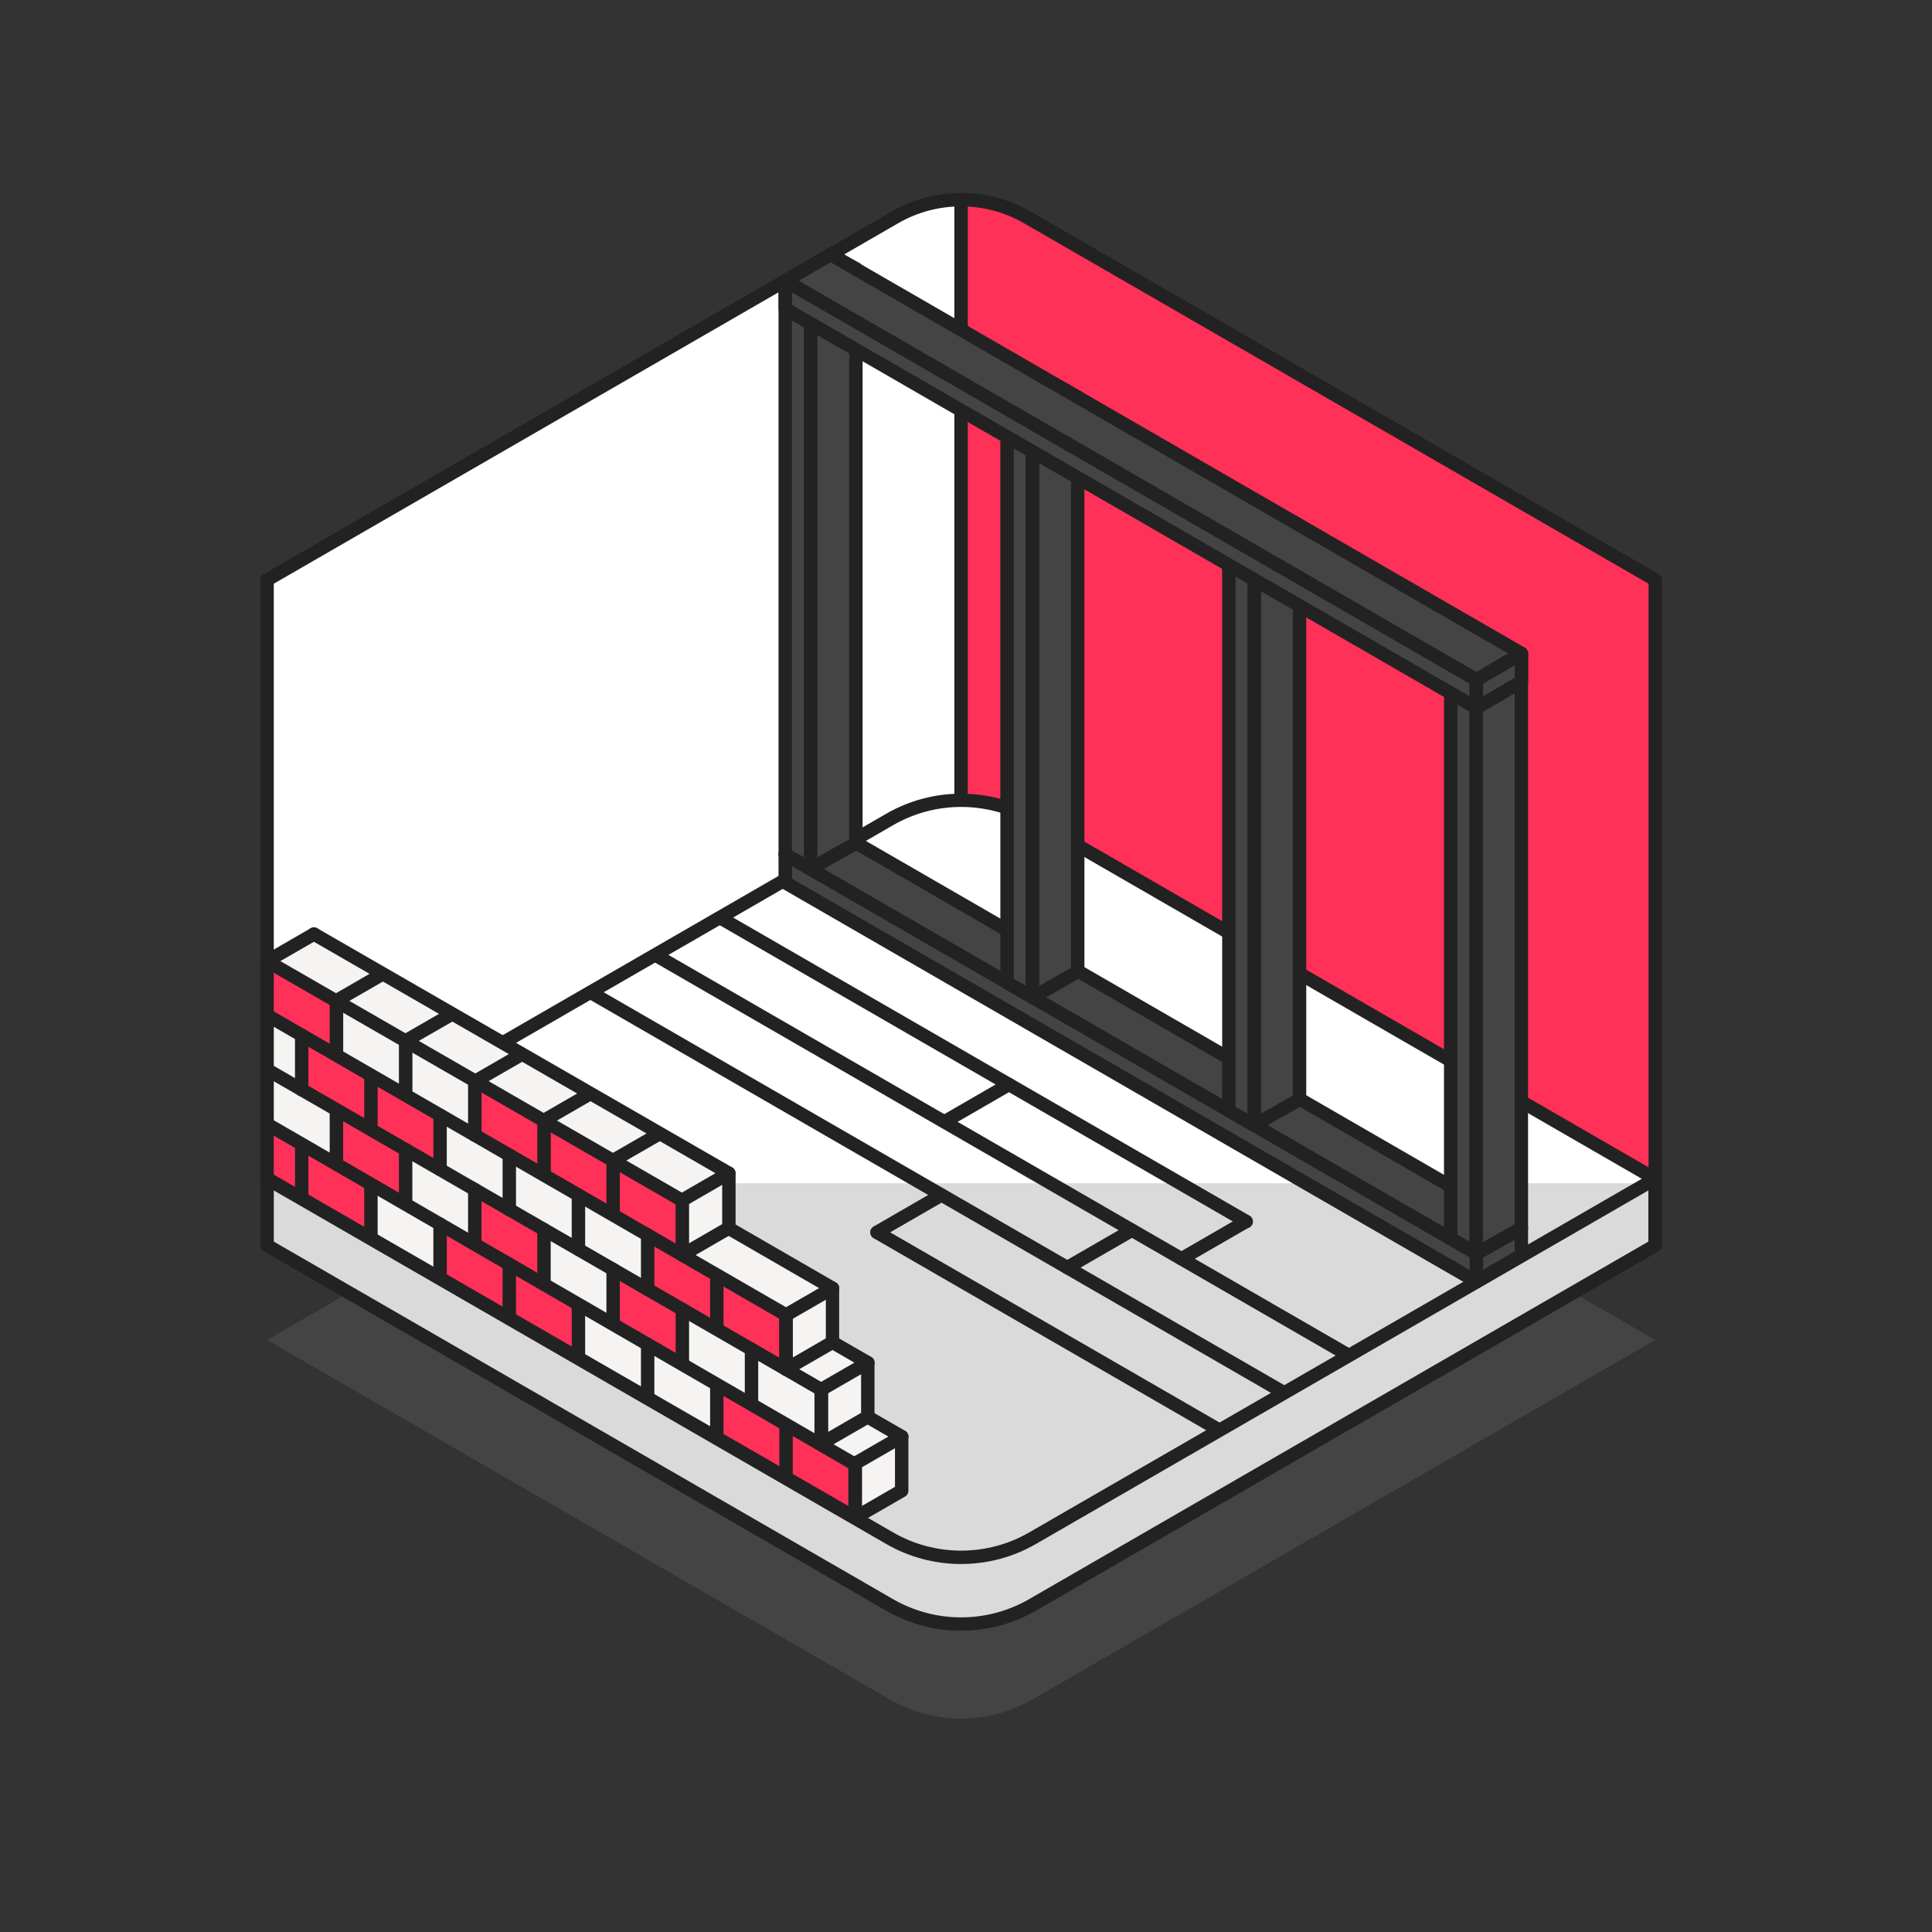 <?xml version="1.0" encoding="UTF-8"?><svg id="Standard_Icons" xmlns="http://www.w3.org/2000/svg" viewBox="0 0 216 216"><rect x="0" y="0" width="216" height="216" fill="#333333" stroke="none"/><defs><style>.cls-1{fill:#f5f4f3;}.cls-2{fill:#fff;}.cls-3{fill:#ff3158;}.cls-4{fill:#dadada;}.cls-5{fill:#222;}.cls-6{fill:#444;}</style></defs><path class="cls-4" d="M30.19,132.34l69.62,40.19c4.93,2.85,11.01,2.85,15.95,0l69.62-40.19"/><path class="cls-2" d="M185.32,132.35l-69.62-40.19c-4.93-2.85-11.01-2.85-15.95,0L30.14,132.35"/><path class="cls-2" d="M107.4,22.63V89.47c-2.75,0-5.5,.71-7.97,2.14L29.81,131.8V64.84S100.01,24.3,100.01,24.3c2.29-1.32,4.84-1.98,7.39-1.98v.31Z"/><path class="cls-5" d="M98.06,138.52c-.26,0-.51-.13-.65-.38-.21-.36-.08-.82,.27-1.02l7.2-4.16c.36-.21,.82-.08,1.02,.27,.21,.36,.08,.82-.27,1.02l-7.2,4.16c-.12,.07-.25,.1-.37,.1Z"/><path class="cls-3" d="M107.34,22.32c2.55,0,5.1,.67,7.39,1.98l70.2,40.54v66.96s-69.62-40.19-69.62-40.19c-2.47-1.43-5.22-2.14-7.97-2.14V22.63s0-.31,0-.31Z"/><path class="cls-5" d="M185.05,132.54c-.13,0-.26-.03-.37-.1l-69.62-40.19c-4.69-2.71-10.51-2.71-15.2,0l-43.32,25.01c-.36,.21-.82,.08-1.02-.27-.21-.36-.08-.82,.27-1.02l43.32-25.01c5.15-2.97,11.55-2.97,16.7,0l69.62,40.19c.36,.21,.48,.67,.27,1.02-.14,.24-.39,.38-.65,.38Z"/><path class="cls-6" d="M175.89,144.52l-60.46,34.91c-4.93,2.85-11.01,2.85-15.95,0l-60.46-34.91-9.16,5.29,69.62,40.19c4.93,2.85,11.01,2.85,15.95,0l69.62-40.19-9.16-5.29Z"/><g><path class="cls-4" d="M115.43,171.99c-4.93,2.85-11.01,2.85-15.95,0L29.86,131.79v7.45l69.62,40.19c4.93,2.85,11.01,2.85,15.95,0l69.62-40.19v-7.45l-69.62,40.19Z"/><path class="cls-5" d="M107.45,182.32c-2.89,0-5.77-.74-8.35-2.23L29.49,139.89c-.23-.13-.38-.38-.38-.65v-7.45c0-.27,.14-.52,.38-.65,.23-.13,.52-.13,.75,0l69.62,40.19c4.69,2.71,10.51,2.71,15.2,0l69.62-40.19c.23-.13,.52-.13,.75,0,.23,.13,.38,.38,.38,.65v7.45c0,.27-.14,.52-.38,.65l-69.62,40.19c-2.57,1.49-5.46,2.23-8.35,2.23ZM30.61,138.81l69.24,39.98c4.69,2.71,10.51,2.71,15.2,0l69.24-39.98v-5.72l-68.49,39.54h0c-5.15,2.97-11.55,2.97-16.7,0L30.61,133.09v5.72Zm84.82,33.17h0Z"/></g><path class="cls-5" d="M29.86,132.61c-.41,0-.75-.34-.75-.75V64.83c0-.27,.14-.52,.38-.65L99.69,23.65c4.79-2.77,10.74-2.77,15.54,0l70.2,40.53c.23,.13,.38,.38,.38,.65v66.96c0,.41-.34,.75-.75,.75s-.75-.34-.75-.75V65.26L114.47,24.95c-4.33-2.5-9.71-2.5-14.04,0L30.61,65.26v66.6c0,.41-.34,.75-.75,.75Z"/><path class="cls-5" d="M107.45,89.68c-.41,0-.75-.34-.75-.75V22.62c0-.41,.34-.75,.75-.75s.75,.34,.75,.75V88.93c0,.41-.34,.75-.75,.75Z"/><path class="cls-5" d="M150.6,152.17c-.13,0-.26-.03-.37-.1l-77.25-44.6c-.36-.21-.48-.67-.27-1.02,.21-.36,.67-.48,1.02-.27l77.25,44.6c.36,.21,.48,.67,.27,1.02-.14,.24-.39,.38-.65,.38Z"/><path class="cls-5" d="M136.14,160.53c-.13,0-.26-.03-.37-.1l-38.1-22c-.36-.21-.48-.67-.27-1.02s.67-.48,1.02-.27l38.1,22c.36,.21,.48,.67,.27,1.02-.14,.24-.39,.38-.65,.38Z"/><path class="cls-5" d="M139.33,137.31c-.13,0-.26-.03-.37-.1l-58.58-33.82c-.36-.21-.48-.67-.27-1.02,.21-.36,.67-.48,1.02-.27l58.58,33.82c.36,.21,.48,.67,.27,1.02-.14,.24-.39,.38-.65,.38Z"/><path class="cls-5" d="M105.61,126.16c-.26,0-.51-.13-.65-.38-.21-.36-.08-.82,.27-1.02l7.2-4.16c.36-.21,.82-.08,1.02,.27,.21,.36,.08,.82-.27,1.02l-7.2,4.16c-.12,.07-.25,.1-.37,.1Z"/><path class="cls-5" d="M143.48,156.41c-.13,0-.26-.03-.37-.1l-77.43-44.7c-.36-.21-.48-.67-.27-1.02,.21-.36,.67-.48,1.02-.27l77.43,44.7c.36,.21,.48,.67,.27,1.02-.14,.24-.39,.38-.65,.38Z"/><path class="cls-5" d="M119.33,142.47c-.26,0-.51-.13-.65-.38-.21-.36-.08-.82,.27-1.02l7.2-4.16c.36-.21,.82-.08,1.02,.27,.21,.36,.08,.82-.27,1.02l-7.2,4.16c-.12,.07-.25,.1-.37,.1Z"/><path class="cls-5" d="M132.11,141.48c-.26,0-.51-.13-.65-.38-.21-.36-.08-.82,.27-1.02l7.2-4.16c.36-.21,.82-.08,1.02,.27,.21,.36,.08,.82-.27,1.02l-7.2,4.16c-.12,.07-.25,.1-.37,.1Z"/><g><polygon class="cls-1" points="29.93 107.57 35.11 104.43 81.49 131.17 81.49 137.3 93.08 144.02 93.08 150.07 97.03 152.35 97.03 158.4 100.82 160.61 100.82 166.66 95.69 169.78 29.93 131.86 29.93 107.57"/><polygon class="cls-3" points="95.69 169.78 80.21 160.86 80.21 154.95 80.25 154.9 84.06 157.11 95.69 163.84 95.69 169.78"/><polygon class="cls-3" points="76.36 146.5 76.36 152.59 76.33 152.63 72.5 150.42 68.61 148.17 68.63 148.12 68.63 142.04 72.48 144.26 76.36 146.5"/><polygon class="cls-3" points="87.96 147.13 87.96 147.17 87.96 153.19 87.96 153.2 84.09 150.97 80.19 148.71 80.21 148.68 80.21 142.69 80.24 142.66 87.96 147.12 87.96 147.13"/><polygon class="cls-3" points="80.24 142.66 80.21 142.69 80.21 148.68 80.19 148.71 76.36 146.5 72.48 144.26 72.49 144.25 72.49 138.2 72.49 138.19 76.36 140.42 80.24 142.66"/><polygon class="cls-3" points="68.63 129.88 76.36 134.33 76.36 140.42 72.49 138.19 64.76 133.72 57.01 129.26 53.16 127.03 53.16 121.03 53.22 121 60.89 125.42 68.63 129.88"/><polygon class="cls-3" points="57.01 135.33 60.89 137.57 60.89 143.65 60.87 143.69 57.01 141.46 53.14 139.22 53.16 139.19 53.16 133.1 57.01 135.33"/><polygon class="cls-3" points="57.01 141.46 60.87 143.69 64.78 145.95 64.75 146 64.75 151.89 64.73 151.92 49.28 143.02 49.28 143.01 49.28 136.98 53.14 139.22 57.01 141.46"/><polygon class="cls-3" points="29.93 125.79 37.67 130.26 41.58 132.53 41.54 132.59 41.54 138.48 41.51 138.53 29.93 131.86 29.93 125.79"/><polygon class="cls-3" points="45.42 128.63 45.42 134.72 45.41 134.74 41.58 132.53 37.67 130.26 37.68 130.25 37.68 124.26 37.68 124.18 45.42 128.63"/><polygon class="cls-3" points="37.64 118.06 45.39 122.54 49.28 124.79 49.28 130.85 49.27 130.86 45.42 128.63 37.68 124.18 37.68 124.17 33.8 121.93 33.8 115.88 33.81 115.85 37.64 118.06"/><polygon class="cls-3" points="37.68 112.04 37.68 117.99 37.64 118.06 33.81 115.85 29.93 113.62 29.93 107.57 37.68 112.04"/><path class="cls-5" d="M87.88,147.76c-.13,0-.26-.03-.37-.1L29.49,114.15c-.36-.21-.48-.67-.27-1.02,.21-.36,.67-.48,1.02-.27l58.02,33.51c.36,.21,.48,.67,.27,1.02-.14,.24-.39,.38-.65,.38Z"/><path class="cls-5" d="M91.82,162.15c-.41,0-.75-.34-.75-.75v-5.61L29.49,120.24c-.36-.21-.48-.67-.27-1.02,.21-.36,.67-.48,1.02-.27l61.96,35.77c.23,.13,.38,.38,.38,.65v6.04c0,.41-.34,.75-.75,.75Z"/><path class="cls-5" d="M95.61,170.42c-.13,0-.26-.03-.37-.1L29.49,132.4c-.36-.21-.48-.67-.27-1.02,.21-.36,.67-.48,1.02-.27l65.75,37.92c.36,.21,.48,.67,.27,1.02-.14,.24-.39,.38-.65,.38Z"/><path class="cls-5" d="M29.86,132.5c-.41,0-.75-.34-.75-.75v-24.29c0-.27,.14-.52,.38-.65l5.24-3.03c.36-.21,.82-.08,1.02,.27,.21,.36,.08,.82-.27,1.02l-4.87,2.81v23.86c0,.41-.34,.75-.75,.75Z"/><path class="cls-5" d="M33.73,134.7c-.41,0-.75-.34-.75-.75v-5.94c0-.41,.34-.75,.75-.75s.75,.34,.75,.75v5.94c0,.41-.34,.75-.75,.75Z"/><path class="cls-5" d="M33.73,122.59c-.41,0-.75-.34-.75-.75v-6.08c0-.41,.34-.75,.75-.75s.75,.34,.75,.75v6.08c0,.41-.34,.75-.75,.75Z"/><path class="cls-5" d="M41.47,139.11c-.41,0-.75-.34-.75-.75v-5.88c0-.41,.34-.75,.75-.75s.75,.34,.75,.75v5.88c0,.41-.34,.75-.75,.75Z"/><path class="cls-5" d="M41.47,126.88c-.41,0-.75-.34-.75-.75v-5.89c0-.41,.34-.75,.75-.75s.75,.34,.75,.75v5.89c0,.41-.34,.75-.75,.75Z"/><path class="cls-5" d="M49.2,143.66c-.41,0-.75-.34-.75-.75v-6.05c0-.41,.34-.75,.75-.75s.75,.34,.75,.75v6.05c0,.41-.34,.75-.75,.75Z"/><path class="cls-5" d="M49.2,131.49c-.41,0-.75-.34-.75-.75v-6.06c0-.41,.34-.75,.75-.75s.75,.34,.75,.75v6.06c0,.41-.34,.75-.75,.75Z"/><path class="cls-5" d="M64.67,152.53c-.41,0-.75-.34-.75-.75v-5.89c0-.41,.34-.75,.75-.75s.75,.34,.75,.75v5.89c0,.41-.34,.75-.75,.75Z"/><path class="cls-5" d="M64.67,140.42c-.41,0-.75-.34-.75-.75v-6.05c0-.41,.34-.75,.75-.75s.75,.34,.75,.75v6.05c0,.41-.34,.75-.75,.75Z"/><path class="cls-5" d="M72.41,157.01c-.41,0-.75-.34-.75-.75v-5.94c0-.41,.34-.75,.75-.75s.75,.34,.75,.75v5.94c0,.41-.34,.75-.75,.75Z"/><path class="cls-5" d="M72.41,144.89c-.41,0-.75-.34-.75-.75v-6.06c0-.41,.34-.75,.75-.75s.75,.34,.75,.75v6.06c0,.41-.34,.75-.75,.75Z"/><path class="cls-5" d="M80.14,161.54c-.41,0-.75-.34-.75-.75v-5.96c0-.41,.34-.75,.75-.75s.75,.34,.75,.75v5.96c0,.41-.34,.75-.75,.75Z"/><path class="cls-5" d="M80.14,149.32c-.41,0-.75-.34-.75-.75v-5.99c0-.41,.34-.75,.75-.75s.75,.34,.75,.75v5.99c0,.41-.34,.75-.75,.75Z"/><path class="cls-5" d="M87.88,165.83c-.41,0-.75-.34-.75-.75v-5.81c0-.41,.34-.75,.75-.75s.75,.34,.75,.75v5.81c0,.41-.34,.75-.75,.75Z"/><path class="cls-5" d="M87.88,153.82c-.41,0-.75-.34-.75-.75v-6.02c0-.41,.34-.75,.75-.75s.75,.34,.75,.75v6.02c0,.41-.34,.75-.75,.75Z"/><path class="cls-5" d="M56.94,148.01c-.41,0-.75-.34-.75-.75v-5.93c0-.41,.34-.75,.75-.75s.75,.34,.75,.75v5.93c0,.41-.34,.75-.75,.75Z"/><path class="cls-5" d="M56.94,136c-.41,0-.75-.34-.75-.75v-6.11c0-.41,.34-.75,.75-.75s.75,.34,.75,.75v6.11c0,.41-.34,.75-.75,.75Z"/><path class="cls-5" d="M37.61,130.89c-.41,0-.75-.34-.75-.75v-6c0-.41,.34-.79,.75-.79s.75,.29,.75,.71v6.08c0,.41-.34,.75-.75,.75Z"/><path class="cls-5" d="M45.35,135.36c-.41,0-.75-.34-.75-.75v-6.08c0-.41,.34-.75,.75-.75s.75,.34,.75,.75v6.08c0,.41-.34,.75-.75,.75Z"/><path class="cls-5" d="M53.08,139.82c-.41,0-.75-.34-.75-.75v-6.08c0-.41,.34-.75,.75-.75s.75,.34,.75,.75v6.08c0,.41-.34,.75-.75,.75Z"/><path class="cls-5" d="M68.55,148.76c-.41,0-.75-.34-.75-.75v-6.08c0-.41,.34-.75,.75-.75s.75,.34,.75,.75v6.08c0,.41-.34,.75-.75,.75Z"/><path class="cls-5" d="M68.55,136.48c-.41,0-.75-.34-.75-.75v-5.99c0-.27,.14-.52,.38-.65l5.01-2.89c.36-.21,.82-.08,1.02,.27,.21,.36,.08,.82-.27,1.02l-4.64,2.68v5.56c0,.41-.34,.75-.75,.75Z"/><path class="cls-5" d="M76.29,153.22c-.41,0-.75-.34-.75-.75v-6.08c0-.41,.34-.75,.75-.75s.75,.34,.75,.75v6.08c0,.41-.34,.75-.75,.75Z"/><path class="cls-5" d="M84.02,157.69c-.41,0-.75-.34-.75-.75v-6.08c0-.41,.34-.75,.75-.75s.75,.34,.75,.75v6.08c0,.41-.34,.75-.75,.75Z"/><path class="cls-5" d="M60.82,132.01c-.41,0-.75-.34-.75-.75v-6c0-.27,.14-.52,.38-.65l4.99-2.88c.36-.21,.82-.08,1.02,.27,.21,.36,.08,.82-.27,1.02l-4.61,2.66v5.56c0,.41-.34,.75-.75,.75Z"/><path class="cls-5" d="M60.82,144.29c-.41,0-.75-.34-.75-.75v-6.08c0-.41,.34-.75,.75-.75s.75,.34,.75,.75v6.08c0,.41-.34,.75-.75,.75Z"/><path class="cls-5" d="M76.28,134.97c-.13,0-.26-.03-.37-.1l-46.42-26.76c-.36-.21-.48-.67-.28-1.02,.21-.36,.67-.48,1.02-.28l46.42,26.76c.36,.21,.48,.67,.28,1.02-.14,.24-.39,.38-.65,.38Z"/><path class="cls-5" d="M95.61,170.42c-.41,0-.75-.34-.75-.75v-5.51L29.49,126.32c-.36-.21-.48-.67-.27-1.02,.21-.36,.67-.48,1.02-.27l65.75,38.06c.23,.13,.37,.38,.37,.65v5.94c0,.41-.34,.75-.75,.75Z"/><path class="cls-5" d="M81.49,131.92c-.13,0-.26-.03-.37-.1l-46.39-26.74c-.36-.21-.48-.67-.28-1.02,.21-.36,.67-.48,1.02-.28l46.39,26.74c.36,.21,.48,.67,.28,1.02-.14,.24-.39,.38-.65,.38Z"/><path class="cls-5" d="M87.88,153.82c-.13,0-.26-.03-.38-.1-.23-.13-.38-.38-.38-.65v-6.05c0-.27,.14-.52,.37-.65l5.2-3c.23-.13,.52-.13,.75,0,.23,.13,.38,.38,.38,.65v6.05c0,.27-.14,.52-.37,.65l-5.2,3c-.12,.07-.25,.1-.38,.1Zm.75-6.37v4.32l3.7-2.14v-4.32l-3.7,2.14Z"/><path class="cls-5" d="M97.03,153.1c-.13,0-.26-.03-.37-.1l-3.73-2.15c-.36-.21-.48-.67-.27-1.02,.21-.36,.67-.48,1.02-.27l3.73,2.15c.36,.21,.48,.67,.27,1.02-.14,.24-.39,.38-.65,.38Z"/><path class="cls-5" d="M91.82,162.15c-.13,0-.26-.03-.38-.1-.23-.13-.38-.38-.38-.65v-6.05c0-.27,.14-.52,.38-.65l5.2-3c.23-.13,.52-.13,.75,0,.23,.13,.38,.38,.38,.65v6.05c0,.27-.14,.52-.38,.65l-5.2,3c-.12,.07-.25,.1-.38,.1Zm.75-6.37v4.32l3.7-2.14v-4.32l-3.7,2.14Z"/><path class="cls-5" d="M100.82,161.36c-.13,0-.26-.03-.37-.1l-3.73-2.15c-.36-.21-.48-.67-.27-1.02s.67-.48,1.02-.27l3.73,2.15c.36,.21,.48,.67,.27,1.02-.14,.24-.39,.38-.65,.38Z"/><path class="cls-5" d="M95.61,170.42c-.13,0-.26-.03-.38-.1-.23-.13-.38-.38-.38-.65v-6.05c0-.27,.14-.52,.38-.65l5.2-3c.23-.13,.52-.13,.75,0,.23,.13,.38,.38,.38,.65v6.05c0,.27-.14,.52-.38,.65l-5.2,3c-.12,.07-.25,.1-.38,.1Zm.75-6.37v4.32l3.7-2.14v-4.32l-3.7,2.14Z"/><path class="cls-5" d="M76.29,141.05c-.13,0-.26-.03-.38-.1-.23-.13-.38-.38-.38-.65v-6.13c0-.27,.14-.52,.38-.65l5.2-3c.23-.13,.52-.13,.75,0,.23,.13,.38,.38,.38,.65v6.13c0,.27-.14,.52-.38,.65l-5.2,3c-.12,.07-.25,.1-.38,.1Zm.75-6.44v4.39l3.7-2.14v-4.39l-3.7,2.14Z"/><path class="cls-5" d="M93.08,144.77c-.13,0-.26-.03-.37-.1l-11.67-6.74c-.36-.21-.48-.67-.27-1.02,.21-.36,.67-.48,1.02-.27l11.67,6.74c.36,.21,.48,.67,.27,1.02-.14,.24-.39,.38-.65,.38Z"/><path class="cls-5" d="M53.08,127.66c-.41,0-.75-.34-.75-.75v-6c0-.27,.14-.52,.38-.65l4.99-2.88c.36-.21,.82-.08,1.02,.27,.21,.36,.08,.82-.27,1.02l-4.61,2.66v5.56c0,.41-.34,.75-.75,.75Z"/><path class="cls-5" d="M45.35,123.12c-.41,0-.75-.34-.75-.75v-6c0-.27,.14-.52,.38-.65l4.99-2.88c.36-.21,.82-.08,1.02,.27,.21,.36,.08,.82-.27,1.02l-4.61,2.66v5.56c0,.41-.34,.75-.75,.75Z"/><path class="cls-5" d="M37.61,118.63c-.41,0-.75-.34-.75-.75v-6c0-.27,.14-.52,.38-.65l4.99-2.88c.36-.21,.82-.08,1.02,.27,.21,.36,.08,.82-.27,1.02l-4.61,2.66v5.56c0,.41-.34,.75-.75,.75Z"/></g><g><g><polygon class="cls-6" points="165.02 140.15 165.02 143.28 170.09 140.33 170.09 137.31 165.02 140.15"/><path class="cls-5" d="M165.02,144.03c-.13,0-.26-.03-.37-.1-.23-.13-.38-.38-.38-.65v-3.13c0-.27,.15-.52,.38-.65l5.07-2.84c.23-.13,.52-.13,.75,0,.23,.13,.37,.38,.37,.65v3.02c0,.27-.14,.51-.37,.65l-5.07,2.95c-.12,.07-.25,.1-.38,.1Zm.75-3.44v1.39l3.57-2.08v-1.31l-3.57,2Z"/></g><g><polygon class="cls-6" points="92.87 92.59 87.8 95.54 165.06 140.15 170.09 137.2 92.87 92.59"/><path class="cls-5" d="M165.06,140.9c-.13,0-.26-.03-.38-.1l-77.26-44.6c-.23-.13-.37-.38-.38-.65s.14-.51,.37-.65l5.07-2.95c.23-.14,.52-.14,.75,0l77.22,44.6c.23,.13,.37,.38,.38,.65s-.14,.51-.37,.65l-5.04,2.95c-.12,.07-.25,.1-.38,.1Zm-75.76-45.36l75.76,43.74,3.55-2.08-75.73-43.74-3.57,2.08Z"/></g><g><polygon class="cls-6" points="87.8 95.54 87.8 98.68 165.06 143.28 165.06 140.15 87.8 95.54"/><path class="cls-5" d="M165.06,144.03c-.13,0-.26-.03-.38-.1l-77.26-44.6c-.23-.13-.38-.38-.38-.65v-3.13c0-.27,.14-.52,.38-.65,.23-.13,.52-.13,.75,0l77.26,44.6c.23,.13,.38,.38,.38,.65v3.13c0,.27-.14,.52-.38,.65-.12,.07-.25,.1-.38,.1Zm-76.51-45.79l75.76,43.74v-1.4l-75.76-43.74v1.4Z"/></g><g><polygon class="cls-6" points="167.27 71.52 162.19 74.4 165.02 76 170.09 73.12 167.27 71.52"/><path class="cls-5" d="M165.02,76.75c-.13,0-.25-.03-.37-.1l-2.83-1.6c-.24-.13-.38-.38-.38-.65s.14-.52,.38-.65l5.07-2.88c.23-.13,.51-.13,.74,0l2.83,1.6c.24,.13,.38,.38,.38,.65,0,.27-.14,.52-.38,.65l-5.07,2.88c-.11,.07-.24,.1-.37,.1Zm-1.3-2.35l1.3,.74,3.55-2.02-1.3-.74-3.55,2.02Z"/></g><g><polygon class="cls-6" points="170.09 137.31 170.09 73.12 165.02 76 165.02 140.18 170.09 137.31"/><path class="cls-5" d="M165.02,140.93c-.13,0-.26-.03-.38-.1-.23-.13-.37-.38-.37-.65V76c0-.27,.15-.52,.38-.65l5.07-2.88c.23-.13,.52-.13,.75,0,.23,.13,.37,.38,.37,.65v64.19c0,.27-.15,.52-.38,.65l-5.07,2.88c-.11,.06-.24,.1-.37,.1Zm.75-64.5v62.46l3.57-2.02v-62.47l-3.57,2.03Zm4.32,60.87h0Z"/></g><g><polygon class="cls-6" points="162.19 74.4 162.19 138.47 165.02 140.07 165.02 76 162.19 74.4"/><path class="cls-5" d="M165.02,140.82c-.13,0-.25-.03-.37-.1l-2.83-1.6c-.24-.13-.38-.38-.38-.65V74.4c0-.27,.14-.51,.37-.65,.23-.13,.51-.14,.75,0l2.83,1.6c.24,.13,.38,.38,.38,.65v64.07c0,.27-.14,.51-.37,.65-.12,.07-.25,.1-.38,.1Zm-2.08-2.78l1.33,.75v-62.35l-1.33-.75v62.35Z"/></g><g><polygon class="cls-6" points="142.47 57.16 137.39 60.05 140.22 61.64 145.29 58.76 142.47 57.16"/><path class="cls-5" d="M140.22,62.39c-.13,0-.25-.03-.37-.1l-2.83-1.6c-.24-.13-.38-.38-.38-.65,0-.27,.14-.52,.38-.65l5.07-2.88c.23-.13,.51-.13,.74,0l2.83,1.6c.24,.13,.38,.38,.38,.65,0,.27-.14,.52-.38,.65l-5.07,2.88c-.11,.07-.24,.1-.37,.1Zm-1.3-2.35l1.3,.74,3.55-2.02-1.3-.74-3.55,2.02Z"/></g><g><polygon class="cls-6" points="145.29 122.91 145.29 58.76 140.22 61.64 140.22 125.78 145.29 122.91"/><path class="cls-5" d="M140.22,126.53c-.13,0-.26-.03-.38-.1-.23-.13-.37-.38-.37-.65V61.64c0-.27,.15-.52,.38-.65l5.07-2.88c.23-.13,.52-.13,.75,0,.23,.13,.37,.38,.37,.65V122.91c0,.27-.15,.52-.38,.65l-5.07,2.88c-.11,.06-.24,.1-.37,.1Zm.75-64.45v62.42s3.57-2.02,3.57-2.02V60.05l-3.57,2.03Zm4.32,60.83h0Z"/></g><g><polygon class="cls-6" points="137.39 60.05 137.39 124.18 140.22 125.77 140.22 61.64 137.39 60.05"/><path class="cls-5" d="M140.22,126.52c-.13,0-.25-.03-.37-.1l-2.83-1.6c-.24-.13-.38-.38-.38-.65V60.05c0-.27,.14-.51,.37-.65,.23-.13,.51-.14,.75,0l2.83,1.6c.24,.13,.38,.38,.38,.65V125.77c0,.27-.14,.51-.37,.65-.12,.07-.25,.1-.38,.1Zm-2.08-2.78l1.33,.75V62.08l-1.33-.75v62.41Z"/></g><g><polygon class="cls-6" points="117.67 42.81 112.6 45.69 115.42 47.29 120.49 44.41 117.67 42.81"/><path class="cls-5" d="M115.42,48.04c-.13,0-.25-.03-.37-.1l-2.83-1.6c-.24-.13-.38-.38-.38-.65s.14-.52,.38-.65l5.07-2.88c.23-.13,.51-.13,.74,0l2.83,1.6c.24,.13,.38,.38,.38,.65,0,.27-.14,.52-.38,.65l-5.07,2.88c-.11,.07-.24,.1-.37,.1Zm-1.3-2.35l1.3,.74,3.55-2.02-1.3-.74-3.55,2.02Z"/></g><g><polygon class="cls-6" points="120.49 108.63 120.5 44.41 115.42 47.29 115.42 111.51 120.49 108.63"/><path class="cls-5" d="M115.42,112.26c-.13,0-.26-.03-.38-.1-.23-.13-.37-.38-.37-.65V47.29c0-.27,.15-.52,.38-.65l5.07-2.88c.23-.13,.52-.13,.75,0,.23,.13,.37,.38,.37,.65V108.63c0,.27-.15,.52-.38,.65l-5.07,2.88c-.11,.06-.24,.1-.37,.1Zm.75-64.53v62.5l3.57-2.02V45.69l-3.57,2.03Zm4.32,60.91h0Z"/></g><g><polygon class="cls-6" points="112.6 45.69 112.6 109.86 115.42 111.46 115.42 47.29 112.6 45.69"/><path class="cls-5" d="M115.42,112.21c-.13,0-.25-.03-.37-.1l-2.83-1.6c-.24-.13-.38-.38-.38-.65V45.69c0-.27,.14-.51,.37-.65,.23-.13,.51-.14,.75,0l2.83,1.6c.24,.13,.38,.38,.38,.65V111.46c0,.27-.14,.51-.37,.65-.12,.07-.25,.1-.38,.1Zm-2.08-2.78l1.33,.75V47.73s-1.33-.75-1.33-.75v62.45Z"/></g><g><polygon class="cls-6" points="92.87 28.45 87.8 31.44 90.62 32.93 95.7 30.05 92.87 28.45"/><path class="cls-5" d="M90.62,33.68c-.12,0-.24-.03-.35-.09l-2.83-1.49c-.24-.13-.39-.37-.4-.65,0-.27,.14-.53,.37-.66l5.07-2.99c.23-.14,.52-.14,.75,0l2.83,1.6c.24,.13,.38,.38,.38,.65,0,.27-.14,.52-.38,.65l-5.07,2.88c-.11,.07-.24,.1-.37,.1Zm-1.29-2.28l1.27,.67,3.57-2.03-1.3-.73-3.54,2.09Z"/></g><g><polygon class="cls-6" points="95.7 94.26 95.7 30.05 90.62 32.93 90.62 97.13 95.7 94.26"/><path class="cls-5" d="M90.62,97.88c-.13,0-.26-.03-.38-.1-.23-.13-.37-.38-.37-.65V32.93c0-.27,.15-.52,.38-.65l5.07-2.88c.23-.13,.52-.13,.75,0,.23,.13,.37,.38,.37,.65V94.26c0,.27-.15,.52-.38,.65l-5.07,2.87c-.11,.06-.24,.1-.37,.1Zm.75-64.51v62.48l3.57-2.02V31.34l-3.57,2.03Zm4.32,60.89h0Z"/></g><g><polygon class="cls-6" points="87.8 31.44 87.8 95.52 90.62 97.11 90.62 32.93 87.8 31.44"/><path class="cls-5" d="M90.62,97.86c-.13,0-.25-.03-.37-.1l-2.83-1.6c-.24-.13-.38-.38-.38-.65V31.44c0-.26,.14-.51,.36-.64,.23-.14,.5-.14,.74-.02l2.83,1.49c.25,.13,.4,.39,.4,.66V97.11c0,.27-.14,.51-.37,.65-.12,.07-.25,.1-.38,.1Zm-2.08-2.78l1.33,.75V33.39s-1.33-.7-1.33-.7v62.39Z"/></g><g><polygon class="cls-6" points="92.87 28.46 87.8 31.4 165.06 76.01 170.09 73.06 92.87 28.46"/><path class="cls-5" d="M165.06,76.76c-.13,0-.26-.03-.38-.1L87.43,32.05c-.23-.13-.37-.38-.38-.65s.14-.51,.37-.65l5.07-2.95c.23-.14,.52-.14,.75,0l77.22,44.6c.23,.13,.37,.38,.38,.65s-.14,.51-.37,.65l-5.04,2.95c-.12,.07-.25,.1-.38,.1ZM89.3,31.4l75.76,43.74,3.55-2.08L92.87,29.32l-3.57,2.08Z"/></g><g><polygon class="cls-6" points="87.8 31.4 87.8 34.54 165.06 79.14 165.06 76.01 87.8 31.4"/><path class="cls-5" d="M165.06,79.89c-.13,0-.26-.03-.38-.1L87.43,35.19c-.23-.13-.38-.38-.38-.65v-3.13c0-.27,.14-.52,.38-.65,.23-.13,.52-.13,.75,0l77.26,44.6c.23,.13,.38,.38,.38,.65v3.13c0,.27-.14,.52-.38,.65-.12,.07-.25,.1-.38,.1ZM88.55,34.1l75.76,43.74v-1.4L88.55,32.7v1.4Z"/></g><g><polygon class="cls-6" points="165.06 76.01 165.06 79.14 170.09 76.19 170.09 73.06 165.06 76.01"/><path class="cls-5" d="M165.06,79.89c-.13,0-.26-.03-.37-.1-.23-.13-.38-.38-.38-.65v-3.13c0-.27,.14-.51,.37-.65l5.04-2.95c.23-.14,.52-.14,.75,0,.23,.13,.38,.38,.38,.65v3.13c0,.27-.14,.51-.37,.65l-5.04,2.95c-.12,.07-.25,.1-.38,.1Zm.75-3.45v1.4l3.54-2.07v-1.39l-3.54,2.07Z"/></g></g></svg>